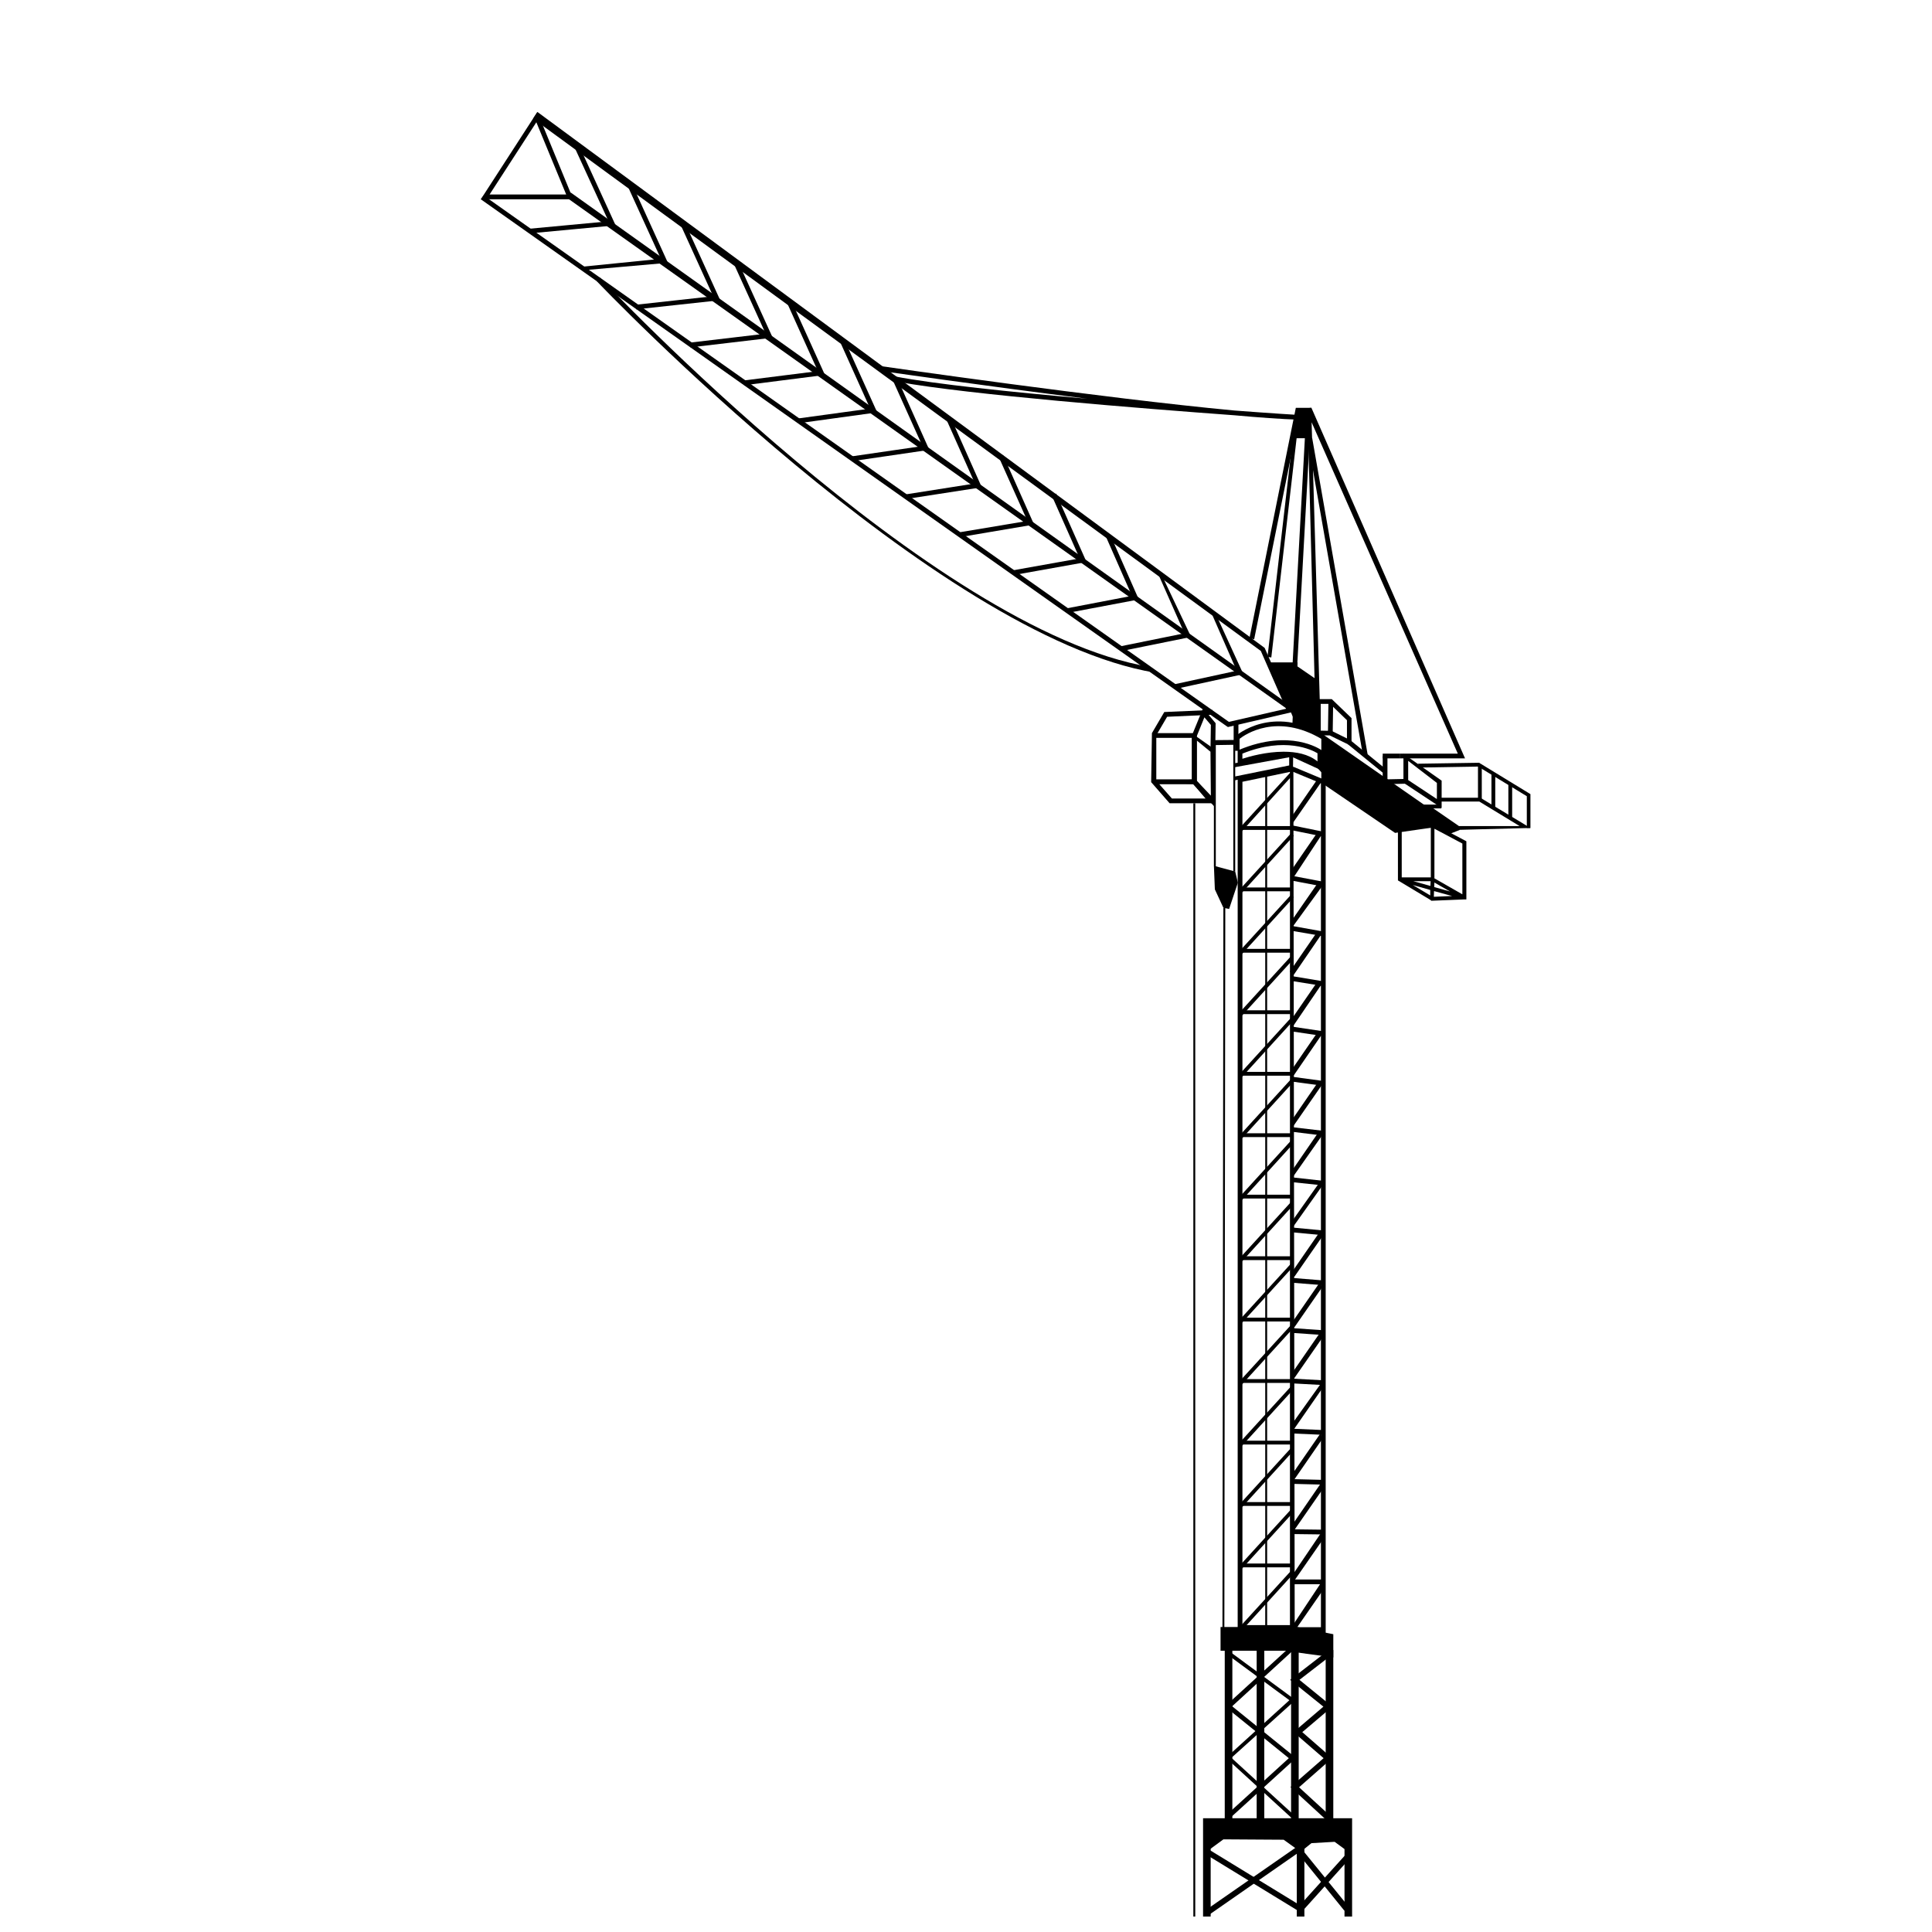 <?xml version="1.0" encoding="UTF-8"?>
<!-- Uploaded to: SVG Repo, www.svgrepo.com, Generator: SVG Repo Mixer Tools -->
<svg width="800px" height="800px" version="1.1" viewBox="144 144 512 512" xmlns="http://www.w3.org/2000/svg">
 <defs>
  <clipPath id="d">
   <path d="m460 356h1v295.9h-1z"/>
  </clipPath>
  <clipPath id="c">
   <path d="m462 625h41v26.902h-41z"/>
  </clipPath>
  <clipPath id="b">
   <path d="m487 626h3v25.902h-3z"/>
  </clipPath>
  <clipPath id="a">
   <path d="m463 633h26v18.902h-26z"/>
  </clipPath>
 </defs>
 <path d="m295.91 196.81h-24.484l14.965-23.125zm-22.168-1.262h20.305l-7.91-19.145z"/>
 <path d="m469.42 336.67-0.25-0.148-197.75-139.71 0.758-1.008 197.49 139.5 15.164-3.477-6.699-15.316-192.86-141.07 1.16-1.762 192.71 142.02 7.453 16.98z"/>
 <path d="m456.12 326.44-1.559-0.957 17.18-3.727-6.902-15.77 1.156 0.301 7.508 16.375z"/>
 <path d="m441.77 316.42-1.008-1.109 17.129-3.477-7.106-16.07 1.059 0.555 7.809 16.473z"/>
 <path d="m427.41 306.34-1.059-1.059 17.633-3.375-7.203-16.375 1.613 0.555 7.402 16.777z"/>
 <path d="m413.05 296.32-1.008-1.109 18.086-3.227-7.406-16.676 1.16-0.504 8.062 18.137z"/>
 <path d="m398.69 286.29-0.199-1.262 17.785-2.969-7.609-16.98 1.16-0.504 8.211 18.441z"/>
 <path d="m384.33 276.21-0.199-1.207 18.238-2.871-7.711-17.281 1.16-0.504 8.363 18.793z"/>
 <path d="m369.97 266.19-0.203-1.258 18.691-2.719-8.414-18.691 1.211 0.25c10.43 2.016 30.781 4.133 50.883 5.894-27.809-3.477-54.211-7.305-54.715-7.356l0.203-1.258c0.707 0.102 58.945 8.516 93.508 11.738 9.926 0.754 16.574 1.16 16.777 1.16l-0.051 1.258c-4.332-0.152-10.125-0.555-16.777-1.16-24.789-1.812-70.18-5.441-88.871-8.816l8.062 17.984z"/>
 <path d="m355.61 256.16-0.152-1.258 19.145-2.621-8.059-17.887 1.156-0.504 8.766 19.398z"/>
 <path d="m341.25 246.09-0.152-1.262 19.648-2.469-8.211-18.188 1.16-0.504 8.918 19.699z"/>
 <path d="m326.95 236.06-0.148-1.258 20.102-2.371-8.414-18.488 1.156-0.504 9.121 20.051z"/>
 <path d="m312.59 225.98-0.148-1.211 20.555-2.266-8.566-18.793 1.16-0.504 9.27 20.352z"/>
 <path d="m298.68 215.61-0.605-0.906 21.059-2.117-8.715-19.094 1.156-0.555 9.422 20.707z"/>
 <path d="m284.57 205.83-0.855-1.16 21.562-2.016-8.918-19.398 1.16-0.551 9.621 21.008z"/>
 <path d="m487.06 333.34-0.91-0.703-191.5-135.93 0.555-1.711 190.74 135.98 4.231-77.637h-1.711l-12.094 60.055-1.258-0.254 12.293-61.062h4.129l-0.047 0.656z"/>
 <path d="m532.25 344.98h-17.332v-1.262h15.418l-38.746-87.812 2.418 82.32-1.258 0.051-2.266-86.102 1.055-0.102z"/>
 <path d="m490.5 260.29 1.242-0.219 14.703 83.918-1.242 0.219z"/>
 <path d="m450.08 322.26c-58.039-9.672-147.16-102.88-148.02-103.84l0.957-0.855c0.906 0.957 88.168 93.609 145.75 103.18z"/>
 <path d="m502.17 341.71-5.793-2.82h-3.68v-9.621h4.231l5.238 5.039zm-8.164-4.082 2.871 0.051 4.082 2.016v-4.836l-4.484-4.332h-2.469z"/>
 <path d="m495.92 338.26 0.129-8.363 1.258 0.02-0.129 8.363z"/>
 <path d="m510.68 348.96-9.52-7.758 0.805-0.957 9.523 7.758z"/>
 <path d="m510.43 343.72h4.484v1.258h-4.484z"/>
 <path d="m510.43 351.84v-7.457h1.258v6.144l4.84-0.102 0.047 1.262z"/>
 <path d="m526.05 358.13-10.125-6.699v-7.656l10.125 7.106zm-8.867-7.406 7.609 5.039v-4.281l-7.609-5.844z"/>
 <path d="m487.11 576.48h-15.113v-226.31l14.762-2.973zm-13.852-1.262h12.594v-226.66l-12.594 2.621z"/>
 <path d="m495.32 577.19-8.816-0.703v-1.262h7.555v-223.64l-7.809-3.223 0.504-1.16 8.566 3.578z"/>
 <path d="m494.56 365.69-8.16-1.66 0.199-1.262 8.164 1.664z"/>
 <path d="m486.4 377.38 0.234-1.238 8.168 1.547-0.234 1.238z"/>
 <path d="m494.56 392.09-8.16-1.41 0.199-1.262 8.164 1.461z"/>
 <path d="m494.56 405.29-8.16-1.309 0.199-1.262 8.164 1.359z"/>
 <path d="m486.4 417.34 0.184-1.246 8.172 1.219-0.184 1.246z"/>
 <path d="m494.56 431.74-8.16-1.109 0.199-1.258 8.164 1.109z"/>
 <path d="m494.61 444.94-8.16-1.008 0.102-1.207 8.16 0.957z"/>
 <path d="m494.61 458.14-8.16-0.855 0.102-1.258 8.16 0.906z"/>
 <path d="m486.43 470.57 0.121-1.254 8.176 0.777-0.121 1.254z"/>
 <path d="m494.61 484.59-8.16-0.656 0.102-1.262 8.16 0.656z"/>
 <path d="m494.61 497.79-8.16-0.555 0.102-1.262 8.16 0.555z"/>
 <path d="m486.45 510.61 0.066-1.258 8.148 0.441-0.066 1.258z"/>
 <path d="m494.66 524.24-8.16-0.352v-1.262l8.16 0.352z"/>
 <path d="m494.66 537.44-8.16-0.203v-1.258l8.16 0.203z"/>
 <path d="m494.66 550.64-8.16-0.102v-1.258l8.16 0.102z"/>
 <path d="m486.5 562.58h8.16v1.258h-8.16z"/>
 <path d="m486.65 362.06-0.652-1.211 7.254-10.527 1.059 0.703z"/>
 <path d="m486.65 376.77-0.652-1.812 7.254-10.531 1.059 0.707z"/>
 <path d="m486.7 389.42-0.703-1.008 7.305-10.527 1.309 0.652z"/>
 <path d="m486.6 402.72-0.754-1.309 7.305-10.582 1.059 0.758z"/>
 <path d="m486.6 416.07-0.602-1.562 7.254-10.527 1.059 0.754z"/>
 <path d="m486.6 429.37-0.602-1.41 7.254-10.531 1.059 0.707z"/>
 <path d="m486.55 442.72-0.555-1.363 7.254-10.527 1.059 0.703z"/>
 <path d="m486.55 456.02-0.555-1.211 7.254-10.527 1.059 0.703z"/>
 <path d="m486.55 469.32-0.555-1.109 8.059-11.387 0.254 1.562z"/>
 <path d="m487.01 482.37-1.008-0.703 8.008-11.59 0.305 1.762z"/>
 <path d="m487.01 495.77-1.008-0.707 7.91-11.434 0.402 1.609z"/>
 <path d="m487.01 509.22-1.008-0.754 8.059-11.637 0.254 1.863z"/>
 <path d="m487.01 522.62-1.008-0.703 8.715-12.195-0.402 2.371z"/>
 <path d="m487.01 536.08-1.008-0.758 8.059-11.637 0.254 1.812z"/>
 <path d="m487.01 549.48-1.008-0.707 8.664-12.594-0.352 2.769z"/>
 <path d="m487.01 562.88-1.008-0.703 8.664-12.797-0.352 2.973z"/>
 <path d="m487.01 576.33-1.008-0.707 8.664-13.047-0.352 3.223z"/>
 <path d="m513.71 364.73-19.547-13.301v-13.098l0.805 0.555 35.922 24.988-3.828 0.805-3.527-1.359zm13.605-1.008h1.562l-33.703-23.426v10.629l18.793 12.797 9.723-1.41z"/>
 <path d="m532.55 382.36h-0.605l-8.613 0.352-0.301-0.25-8.211-4.938-0.352-0.203v-0.957l-0.004-12.141h1.008v12.293h7.707v-14.559l9.422 4.988v15.414zm-8.516-2.215-0.051 1.512 4.836-0.203zm-5.641-1.613 4.637 2.769-0.004-1.457zm5.742-1.762 7.406 4.231v-13.453l-7.406-3.93zm-0.051 2.316 4.18 1.16-4.133-2.367zm-5.543-1.562 4.535 1.258 0.051-1.258z"/>
 <path d="m549.58 363.42-19.246 0.504-0.152-0.102-9.672-6.602h4.383v-1.812h11.387l0.102 0.051zm-18.941-0.504h16.07l-10.68-6.5h-10.078v1.812h-2.117z"/>
 <path d="m549.58 363.42h-0.957v-8.414l-12.895-7.859-15.066 0.254-0.957-1.008 16.324-0.254 0.102 0.102 13.449 8.211z"/>
 <path d="m535.68 346.64h1.008v9.27h-1.008z"/>
 <path d="m539.25 349.01h1.008v9.07h-1.008z"/>
 <path d="m543.73 351.79h1.008v8.766h-1.008z"/>
 <path d="m473 364.43-0.754-0.707 13.902-15.215 0.504 0.809z"/>
 <path d="m473.25 362.92h13.25v1.008h-13.25z"/>
 <path d="m473 380.7-0.754-0.656 13.902-15.215 0.707 0.656z"/>
 <path d="m473.25 379.19h13.25v1.008h-13.25z"/>
 <path d="m473 396.98-0.754-0.656 13.902-15.215 0.707 0.656z"/>
 <path d="m473.25 395.46h13.25v1.008h-13.25z"/>
 <path d="m473 413.3-0.754-0.707 13.902-15.215 0.707 0.707z"/>
 <path d="m473.25 411.74h13.25v1.008h-13.25z"/>
 <path d="m473 429.57-0.754-0.652 13.902-15.215 0.707 0.652z"/>
 <path d="m473.25 428.06h13.25v1.008h-13.25z"/>
 <path d="m473 445.84-0.754-0.652 13.902-15.215 0.707 0.652z"/>
 <path d="m473.25 444.33h13.25v1.008h-13.25z"/>
 <path d="m473 462.17-0.754-0.703 13.902-15.215 0.707 0.703z"/>
 <path d="m473.25 460.61h13.25v1.008h-13.25z"/>
 <path d="m473 478.44-0.754-0.707 13.902-15.215 0.707 0.707z"/>
 <path d="m473.25 476.93h13.25v1.008h-13.25z"/>
 <path d="m473 494.71-0.754-0.656 13.902-15.215 0.707 0.656z"/>
 <path d="m473.25 493.2h13.25v1.008h-13.25z"/>
 <path d="m473 511.04-0.754-0.707 13.902-15.215 0.707 0.707z"/>
 <path d="m473.25 509.48h13.25v1.008h-13.25z"/>
 <path d="m473 527.31-0.754-0.707 13.902-15.215 0.707 0.707z"/>
 <path d="m473.25 525.8h13.25v1.008h-13.25z"/>
 <path d="m473 543.59-0.754-0.656 13.902-15.215 0.707 0.656z"/>
 <path d="m473.25 542.07h13.25v1.008h-13.25z"/>
 <path d="m473 559.86-0.754-0.652 13.902-15.215 0.707 0.652z"/>
 <path d="m473.25 558.35h13.25v1.008h-13.25z"/>
 <path d="m473 576.18-0.754-0.703 13.902-15.215 0.707 0.703z"/>
 <path d="m473.25 574.67h13.25v1.008h-13.25z"/>
 <path d="m479.3 349.67h0.504v225.45h-0.504z"/>
 <path d="m471.04 350.83v-4.535l15.668-2.82-0.051 4.18zm0-3.477v2.469l14.609-2.973v-2.168z"/>
 <path d="m494.46 348.26-8.16-3.731 0.402-0.906 8.164 3.68z"/>
 <path d="m480.91 318.23-1.008-0.152 7.559-65.445 1.008 0.102z"/>
 <path d="m490.89 260.14h-3.781l0.859-7.457h2.922z"/>
 <path d="m461.16 351.79-12.09-0.504 0.203-13h11.891zm-10.73-1.262h9.473v-10.98h-9.473z"/>
 <path d="m466.15 358.08-6.297-6.648v-13.098l6.144 4.332v0.301zm-4.988-7.156 3.727 3.93-0.102-11.637-3.629-2.973z"/>
 <path d="m466.2 356.87h-12.242l-4.887-5.594 11.738-0.754zm-11.637-1.258h8.918l-3.223-3.777h-9.02z"/>
 <path d="m494.41 348.91-1.109-1.211c-5.691-6.348-20.305-1.211-20.453-1.16l-0.855 0.301v-3.981l0.402-0.152c13.551-5.644 21.41-0.152 21.766 0.051l0.25 0.203zm-10.23-5.695c3.273 0 6.551 0.605 8.969 2.57v-2.168c-1.41-0.855-8.566-4.484-19.902 0.102v1.359c1.867-0.602 6.352-1.863 10.934-1.863z"/>
 <path d="m450.38 338.94-1.109-0.656 3.277-5.59 12.746-0.555 0.25 1.258-12.242 0.555z"/>
 <path d="m466.05 342.97-1.258-0.051 0.102-6.801-1.715-2.016-2.066 5.086-1.156-0.504 2.871-7 3.324 3.977z"/>
 <path d="m465.54 341.46-0.051-1.312 5.441-0.051v-4.231h1.262v5.492z"/>
 <path d="m472.55 342.97h-1.258v-3.727l0.203-0.203c0.102-0.102 9.672-8.465 23.477-0.203l-0.656 1.059c-11.941-7.106-20.402-1.211-21.816-0.102v3.176z"/>
 <path d="m469.73 384.88-1.512-0.301-2.269-4.887-0.25-6.246 5.644 1.512 0.703 2.973z"/>
 <path d="m466.2 374.36-0.504-0.906v-32.648h0.504z"/>
 <path d="m470.84 340.7h0.504v34.258h-0.504z"/>
 <path d="m468.46 580.71h-0.504l0.254-196.13h0.504z"/>
 <g clip-path="url(#d)">
  <path d="m460.25 356.87h0.504v295.03h-0.504z"/>
 </g>
 <path d="m513.81 364.23-19.145-13.047v-11.84l25.996 17.633 10.227 6.953-3.07 1.211-4.234-2.32z"/>
 <path d="m481.26 320.14h5.894l-0.652 11.992z"/>
 <path d="m487.01 334.86-6.648-15.316h7.508zm-4.789-14.055 3.781 8.664 0.453-8.664z"/>
 <path d="m487.16 320.14 5.797 3.981 0.402 14.156-6.852-2.418z"/>
 <g clip-path="url(#c)">
  <path d="m502.32 651.9h-2.012v-24.031h-35.469v24.031h-2.016v-26.047h39.496z"/>
 </g>
 <g clip-path="url(#b)">
  <path d="m487.66 626.86h2.016v25.039h-2.016z"/>
 </g>
 <g clip-path="url(#a)">
  <path d="m464.69 651.25-0.855-1.262 23.93-16.625 0.906 1.207z"/>
 </g>
 <path d="m463.42 635.34 0.789-1.289 24.844 15.195-0.789 1.289z"/>
 <path d="m500.26 650.34-12.195-15.062 1.16-0.957 12.242 15.062z"/>
 <path d="m489.22 650.39-1.16-1.008 12.699-14.055 1.105 1.008z"/>
 <path d="m488.67 634.77-4.484-3.223-15.969-0.102-4.383 3.223v-7.809h24.836z"/>
 <path d="m501.32 634.77-3.629-2.668-6.148 0.352-2.871 2.316v-7.91h12.648z"/>
 <path d="m468.21 575.98h18.289v4.785h-18.289z"/>
 <path d="m487.26 581.47h-19.801v-6.297h19.801zm-18.289-1.508h16.777v-3.273h-16.777z"/>
 <path d="m486.5 575.98 9.824 1.965v4.129l-9.824-1.359z"/>
 <path d="m497.34 583.23-11.84-1.613v-6.902l11.84 2.367zm-9.824-3.375 7.809 1.059v-2.168l-7.809-1.562z"/>
 <path d="m468.57 580.71h2.016v46.602h-2.016z"/>
 <path d="m486.15 580.36h2.016v46.551h-2.016z"/>
 <path d="m495.32 581.27h2.016v46.551h-2.016z"/>
 <path d="m477.03 580.71h2.016v46.602h-2.016z"/>
 <path d="m470.03 625.75-0.855-0.906 16.375-14.91-16.93-13.707 17.48-15.969 0.809 0.906-16.375 15.016 16.93 13.703z"/>
 <path d="m486.15 625.66-17.277-15.82 0.402-0.352 16.422-14.914-16.422-12.094 0.602-0.805 17.434 12.848-16.977 15.316 16.523 15.113z"/>
 <path d="m495.37 626.21-9.371-8.617 8.766-7.656-7.961-6.902 7.91-6.754-8.816-7.102 9.977-7.711 0.906 1.211-8.414 6.5 8.715 7.102-7.961 6.754 7.91 6.902-8.766 7.707 8.113 7.457z"/>
</svg>